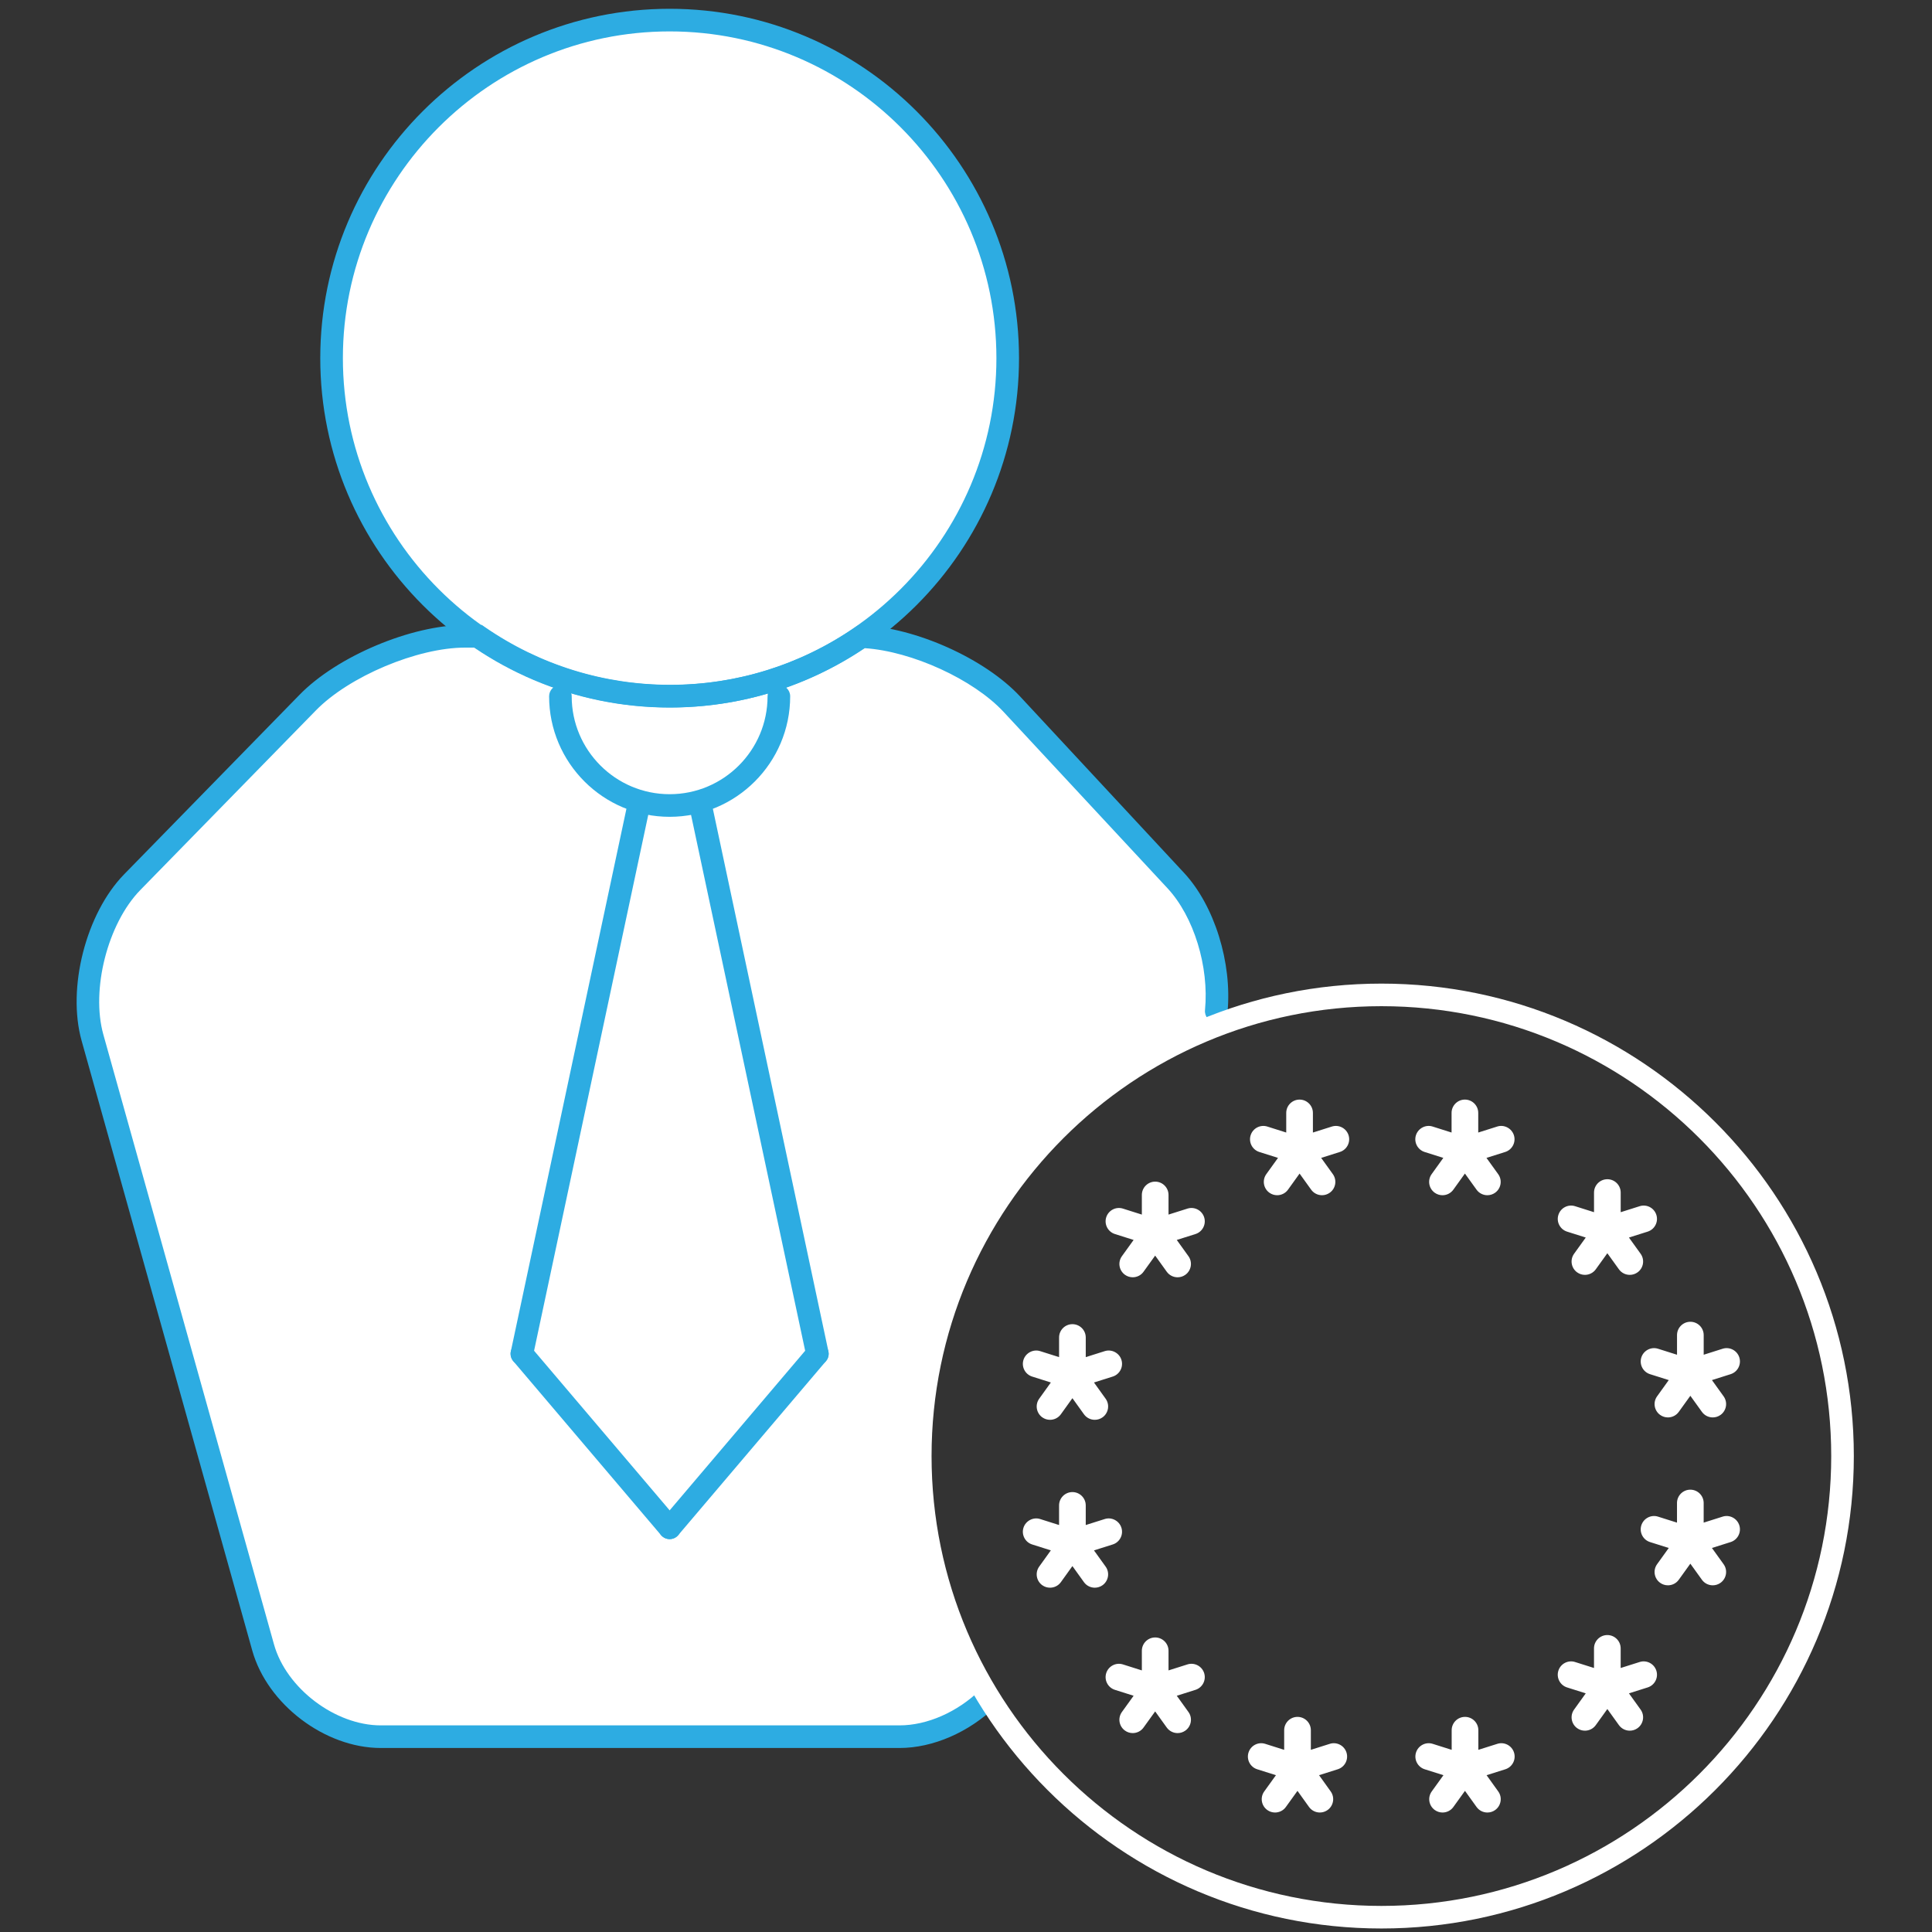 <?xml version="1.0" encoding="utf-8"?>
<!-- Generator: Adobe Illustrator 27.5.0, SVG Export Plug-In . SVG Version: 6.00 Build 0)  -->
<svg version="1.1" id="Layer_1" xmlns="http://www.w3.org/2000/svg" xmlns:xlink="http://www.w3.org/1999/xlink" x="0px" y="0px"
	 width="342px" height="342px" viewBox="0 0 342 342" style="enable-background:new 0 0 342 342;" xml:space="preserve">
<rect x="0" y="0" width="342" height="342" fill="#333333" stroke="none"/>
<style type="text/css">
	.st0{fill:#FFFFFF;}
	.st1{fill:#2DACE2;}
</style>
<path class="st0" d="M252.186,203.923l3.307,1.046l-2.065,2.873c-0.761,1.057-0.52,2.531,0.54,3.292
	c0.416,0.301,0.897,0.444,1.379,0.444c0.735,0,1.457-0.34,1.919-0.982l2.052-2.855l2.058,2.856
	c0.462,0.641,1.184,0.98,1.912,0.98c0.481,0,0.963-0.145,1.379-0.444c1.06-0.762,1.301-2.237,0.533-3.294
	l-2.068-2.87l3.317-1.047c1.242-0.392,1.931-1.719,1.541-2.961c-0.397-1.242-1.743-1.938-2.959-1.54
	l-3.356,1.06v-3.474c0-1.304-1.06-2.359-2.361-2.359c-1.301,0-2.361,1.055-2.361,2.359v3.473l-3.349-1.059
	c-1.216-0.397-2.562,0.297-2.959,1.54C250.255,202.204,250.944,203.529,252.186,203.923z M235.758,199.422
	l-3.349,1.059v-3.473c0-1.304-1.06-2.359-2.361-2.359c-1.301,0-2.361,1.055-2.361,2.359v3.472l-3.343-1.058
	c-1.236-0.397-2.569,0.299-2.959,1.538c-0.39,1.242,0.293,2.569,1.541,2.962l3.304,1.045l-2.068,2.873
	c-0.761,1.057-0.52,2.531,0.54,3.292c0.416,0.301,0.897,0.444,1.379,0.444c0.735,0,1.457-0.34,1.919-0.982
	l2.049-2.849l2.049,2.849c0.462,0.642,1.184,0.982,1.919,0.982c0.481,0,0.963-0.143,1.379-0.444
	c1.06-0.761,1.301-2.236,0.54-3.292l-2.065-2.873l3.307-1.046c1.242-0.394,1.932-1.719,1.541-2.961
	C238.321,199.72,237.007,199.024,235.758,199.422z M210.199,213.946l-3.349,1.058v-3.473
	c0-1.304-1.06-2.359-2.361-2.359c-1.301,0-2.361,1.055-2.361,2.359v3.473l-3.349-1.058
	c-1.242-0.394-2.562,0.299-2.959,1.54c-0.39,1.242,0.299,2.569,1.541,2.961l3.31,1.045l-2.068,2.871
	c-0.767,1.057-0.527,2.531,0.533,3.294c0.416,0.301,0.897,0.444,1.379,0.444c0.728,0,1.457-0.34,1.912-0.98
	l2.058-2.857l2.052,2.856c0.462,0.642,1.184,0.982,1.919,0.982c0.481,0,0.963-0.143,1.379-0.444
	c1.054-0.759,1.301-2.234,0.54-3.292l-2.065-2.873l3.307-1.045c1.242-0.392,1.931-1.719,1.541-2.961
	C212.768,214.245,211.435,213.551,210.199,213.946z M182.715,243.68l3.304,1.046l-2.062,2.874
	c-0.761,1.058-0.514,2.531,0.54,3.292c0.416,0.299,0.897,0.442,1.379,0.442c0.735,0,1.457-0.341,1.919-0.984
	l2.042-2.845l2.042,2.845c0.462,0.642,1.184,0.984,1.919,0.984c0.481,0,0.963-0.143,1.379-0.442
	c1.054-0.761,1.301-2.234,0.54-3.292l-2.062-2.873l3.317-1.048c1.242-0.392,1.932-1.719,1.541-2.961
	c-0.39-1.242-1.736-1.932-2.959-1.54l-3.356,1.06v-3.476c0-1.304-1.06-2.359-2.361-2.359
	c-1.301,0-2.361,1.055-2.361,2.359v3.474l-3.343-1.058c-1.216-0.39-2.562,0.297-2.959,1.538
	C180.784,241.96,181.467,243.287,182.715,243.68z M195.716,277.317l-2.062-2.87l3.317-1.047
	c1.242-0.392,1.932-1.719,1.541-2.961s-1.736-1.935-2.959-1.54l-3.356,1.06v-3.474
	c0-1.304-1.06-2.359-2.361-2.359c-1.301,0-2.361,1.055-2.361,2.359v3.472l-3.343-1.058
	c-1.216-0.394-2.562,0.299-2.959,1.538c-0.39,1.242,0.293,2.569,1.541,2.962l3.304,1.045l-2.062,2.871
	c-0.761,1.058-0.514,2.533,0.54,3.294c0.416,0.299,0.897,0.442,1.379,0.442c0.735,0,1.457-0.341,1.919-0.982
	l2.042-2.844l2.042,2.844c0.462,0.641,1.184,0.982,1.919,0.982c0.481,0,0.963-0.143,1.379-0.442
	C196.23,279.85,196.477,278.375,195.716,277.317z M210.199,294.633l-3.349,1.059v-3.473
	c0-1.304-1.06-2.359-2.361-2.359c-1.301,0-2.361,1.055-2.361,2.359v3.473l-3.349-1.059
	c-1.242-0.392-2.562,0.299-2.959,1.54c-0.39,1.242,0.299,2.567,1.541,2.961l3.31,1.046l-2.068,2.87
	c-0.767,1.057-0.527,2.531,0.533,3.294c0.416,0.301,0.897,0.444,1.379,0.444c0.728,0,1.457-0.34,1.912-0.98
	l2.058-2.856l2.052,2.855c0.462,0.642,1.184,0.982,1.919,0.982c0.481,0,0.963-0.143,1.379-0.444
	c1.06-0.761,1.301-2.236,0.54-3.292l-2.065-2.873l3.307-1.046c1.242-0.394,1.931-1.719,1.541-2.961
	C212.768,294.932,211.435,294.239,210.199,294.633z M235.394,308.693l-3.349,1.059v-3.473
	c0-1.304-1.06-2.359-2.361-2.359c-1.301,0-2.361,1.055-2.361,2.359v3.474l-3.356-1.06
	c-1.236-0.397-2.569,0.297-2.959,1.54s0.299,2.569,1.541,2.961l3.317,1.047l-2.068,2.87
	c-0.767,1.057-0.527,2.531,0.533,3.294c0.416,0.301,0.897,0.444,1.379,0.444c0.728,0,1.457-0.34,1.912-0.98
	l2.055-2.853l2.042,2.849c0.462,0.642,1.184,0.984,1.919,0.984c0.475,0,0.956-0.143,1.372-0.441
	c1.06-0.759,1.307-2.234,0.546-3.294l-2.058-2.873l3.314-1.048c1.242-0.394,1.932-1.719,1.541-2.961
	S236.63,308.295,235.394,308.693z M265.051,308.693l-3.356,1.06v-3.474c0-1.304-1.06-2.359-2.361-2.359
	c-1.301,0-2.361,1.055-2.361,2.359v3.474l-3.356-1.06c-1.229-0.397-2.569,0.297-2.959,1.54
	c-0.39,1.242,0.299,2.569,1.541,2.961l3.317,1.047l-2.068,2.87c-0.767,1.057-0.527,2.531,0.533,3.294
	c0.416,0.301,0.897,0.444,1.379,0.444c0.728,0,1.457-0.34,1.912-0.98l2.055-2.855l2.049,2.852
	c0.462,0.642,1.184,0.984,1.919,0.984c0.481,0,0.963-0.143,1.379-0.442c1.054-0.761,1.301-2.234,0.54-3.292
	l-2.062-2.873l3.317-1.048c1.242-0.392,1.932-1.719,1.541-2.961C267.62,308.991,266.286,308.295,265.051,308.693z
	 M290.245,294.207l-3.356,1.059v-3.472c0-1.304-1.06-2.359-2.361-2.359s-2.361,1.055-2.361,2.359v3.471
	l-3.349-1.058c-1.236-0.395-2.569,0.297-2.959,1.54c-0.39,1.242,0.299,2.569,1.541,2.961l3.307,1.045
	l-2.065,2.873c-0.761,1.058-0.514,2.533,0.54,3.292c0.416,0.301,0.897,0.444,1.379,0.444
	c0.735,0,1.457-0.34,1.919-0.982l2.049-2.85l2.049,2.85c0.462,0.642,1.184,0.982,1.919,0.982
	c0.481,0,0.963-0.143,1.379-0.444c1.054-0.759,1.301-2.234,0.54-3.292l-2.065-2.873l3.314-1.046
	c1.242-0.392,1.931-1.717,1.541-2.961C292.814,294.504,291.481,293.81,290.245,294.207z M304.93,268.474
	l-3.349,1.059v-3.473c0-1.304-1.06-2.359-2.361-2.359c-1.301,0-2.361,1.055-2.361,2.359v3.474l-3.356-1.06
	c-1.229-0.397-2.562,0.297-2.959,1.54c-0.39,1.242,0.299,2.569,1.541,2.961l3.314,1.047l-2.065,2.872
	c-0.761,1.057-0.52,2.531,0.54,3.292c0.416,0.301,0.897,0.444,1.379,0.444c0.735,0,1.457-0.34,1.919-0.982
	l2.049-2.849l2.049,2.849c0.462,0.642,1.184,0.982,1.919,0.982c0.481,0,0.963-0.143,1.379-0.444
	c1.06-0.761,1.301-2.236,0.54-3.292l-2.065-2.873l3.307-1.046c1.242-0.394,1.931-1.719,1.541-2.961
	C307.499,268.771,306.166,268.075,304.93,268.474z M290.545,240.294c-0.39,1.242,0.299,2.569,1.541,2.961
	l3.314,1.047l-2.065,2.872c-0.761,1.057-0.52,2.531,0.54,3.292c0.416,0.301,0.897,0.444,1.379,0.444
	c0.728,0,1.457-0.34,1.919-0.982l2.049-2.849l2.049,2.849c0.462,0.642,1.184,0.982,1.919,0.982
	c0.481,0,0.963-0.143,1.379-0.444c1.06-0.761,1.301-2.236,0.54-3.292l-2.065-2.873l3.307-1.046
	c1.242-0.394,1.931-1.719,1.541-2.961c-0.39-1.242-1.723-1.935-2.959-1.54l-3.349,1.059v-3.475
	c0-1.304-1.06-2.359-2.361-2.359c-1.301,0-2.361,1.055-2.361,2.359v3.476l-3.356-1.06
	C292.274,238.361,290.941,239.053,290.545,240.294z M277.401,218.021l3.307,1.045l-2.065,2.87
	c-0.761,1.058-0.52,2.533,0.54,3.294c0.416,0.301,0.897,0.444,1.379,0.444c0.728,0,1.457-0.34,1.919-0.982
	l2.049-2.847l2.049,2.847c0.462,0.642,1.184,0.982,1.919,0.982c0.481,0,0.963-0.143,1.379-0.444
	c1.06-0.761,1.301-2.236,0.54-3.294l-2.065-2.869l3.314-1.046c1.242-0.392,1.931-1.719,1.541-2.961
	c-0.39-1.242-1.723-1.938-2.959-1.54l-3.356,1.06v-3.476c0-1.304-1.06-2.359-2.361-2.359
	s-2.361,1.055-2.361,2.359v3.475l-3.349-1.059c-1.236-0.397-2.569,0.297-2.959,1.54
	C275.469,216.302,276.159,217.627,277.401,218.021z"/>
<path class="st0" d="M158.713,307.633h-91.831c0,0-16.448-0.142-21.54-18.363l-29.488-105.372c0,0-2.85-17.416,7.032-27.535
	l33.447-33.936c0,0,9.446-9.147,27.138-9.95c0,0-25.305-18.164-25.305-50.715c0,0-1.275-37.499,40.51-54.794
	c0,0,35.373-13.347,60.038,12.768c0,0,20.613,16.951,19.145,49.984c0,0-1.953,25.723-24.134,43.122c0,0,15.49,1.912,26.509,13.774
	c11.018,11.862,26.47,28.485,26.47,28.485s11.521,13.133,8.207,26.57c0,0-40.696,13.006-49.856,58.185c0,0-9.503,27.714,9.35,60.926
	C174.403,300.783,168.766,307.633,158.713,307.633z"/>
<path class="st1" d="M159.233,309.427h-91.831c-9.885,0-20.09-7.745-22.75-17.26l-30.204-107.935
	c-2.611-9.322,0.765-22.546,7.532-29.471l31.059-31.786c6.632-6.801,19.772-12.341,29.288-12.341h2.977l0.514,0.358
	c9.692,6.694,21.04,10.232,32.82,10.232c11.734,0,23.055-3.514,32.737-10.171l0.548-0.372l0.665,0.024
	c9.484,0.375,21.784,5.901,27.992,12.586l29.017,31.221c5.379,5.781,8.541,15.931,7.693,24.679
	c-0.106,1.099-1.079,1.884-2.184,1.798c-1.1-0.106-1.905-1.085-1.799-2.184c0.748-7.693-1.981-16.562-6.639-21.571l-29.017-31.221
	c-5.348-5.754-16.234-10.722-24.578-11.276c-10.227,6.866-22.119,10.491-34.436,10.491c-12.386,0-24.328-3.663-34.573-10.591h-1.737
	c-8.441,0-20.541,5.099-26.425,11.135l-31.063,31.779c-5.774,5.919-8.771,17.64-6.539,25.599l30.205,107.939
	c2.174,7.771,10.828,14.333,18.897,14.333h91.831c4.892,0,10.239-2.35,14.297-6.284c0.793-0.765,2.062-0.751,2.828,0.045
	c0.769,0.792,0.749,2.057-0.044,2.829C171.525,306.654,165.138,309.427,159.233,309.427z"/>
<path class="st1" d="M118.54,125.249c-34.102,0-61.847-27.741-61.847-61.843s27.745-61.85,61.847-61.85
	s61.846,27.748,61.846,61.85C180.387,97.508,152.643,125.249,118.54,125.249z M118.54,5.56
	c-31.893,0-57.843,25.95-57.843,57.846s25.95,57.847,57.843,57.847s57.843-25.95,57.843-57.847S150.434,5.56,118.54,5.56z"/>
<path class="st1" d="M118.54,144.591c-11.766,0-21.337-9.575-21.337-21.34c0-1.102,0.896-1.998,1.999-1.998
	c1.102,0,1.998,0.896,1.998,1.998c0,9.561,7.78,17.337,17.341,17.337s17.333-7.776,17.333-17.337c0-1.102,0.896-1.998,2.001-1.998
	c1.106,0,2.001,0.896,2.001,1.998C139.876,135.016,130.306,144.591,118.54,144.591z"/>
<path class="st1" d="M92.38,241.651c-0.137,0-0.275-0.013-0.417-0.044c-1.079-0.23-1.768-1.292-1.54-2.374l20.679-97.061
	c0.231-1.082,1.289-1.775,2.374-1.54c1.079,0.23,1.767,1.292,1.54,2.374l-20.679,97.061
	C94.138,241.007,93.305,241.651,92.38,241.651z"/>
<path class="st1" d="M118.544,272.453c-0.569,0-1.13-0.242-1.53-0.707l-26.157-30.8c-0.716-0.845-0.613-2.105,0.228-2.822
	c0.844-0.71,2.104-0.613,2.818,0.23l26.164,30.802c0.713,0.843,0.61,2.104-0.231,2.82
	C119.46,272.294,118.999,272.453,118.544,272.453z"/>
<path class="st1" d="M144.688,241.651c-0.924,0-1.751-0.645-1.954-1.584l-20.672-97.061c-0.23-1.082,0.458-2.143,1.54-2.374
	c1.092-0.231,2.143,0.458,2.374,1.54l20.672,97.061c0.23,1.082-0.458,2.144-1.54,2.374
	C144.965,241.639,144.825,241.651,144.688,241.651z"/>
<path class="st1" d="M118.537,272.453c-0.455,0-0.917-0.159-1.289-0.477c-0.844-0.717-0.947-1.978-0.234-2.817l26.15-30.801
	c0.717-0.848,1.978-0.944,2.818-0.234c0.845,0.717,0.947,1.978,0.234,2.818l-26.15,30.8
	C119.666,272.211,119.106,272.453,118.537,272.453z"/>
<path class="st0" d="M244.535,341.379c-46.114,0-83.634-37.512-83.634-83.628c0-46.114,37.52-83.634,83.634-83.634
	c46.112,0,83.628,37.52,83.628,83.634C328.161,303.867,290.647,341.379,244.535,341.379z M244.535,178.114
	c-43.91,0-79.631,35.727-79.631,79.637s35.721,79.632,79.631,79.632c43.904,0,79.625-35.722,79.625-79.632
	S288.438,178.114,244.535,178.114z"/>
</svg>
